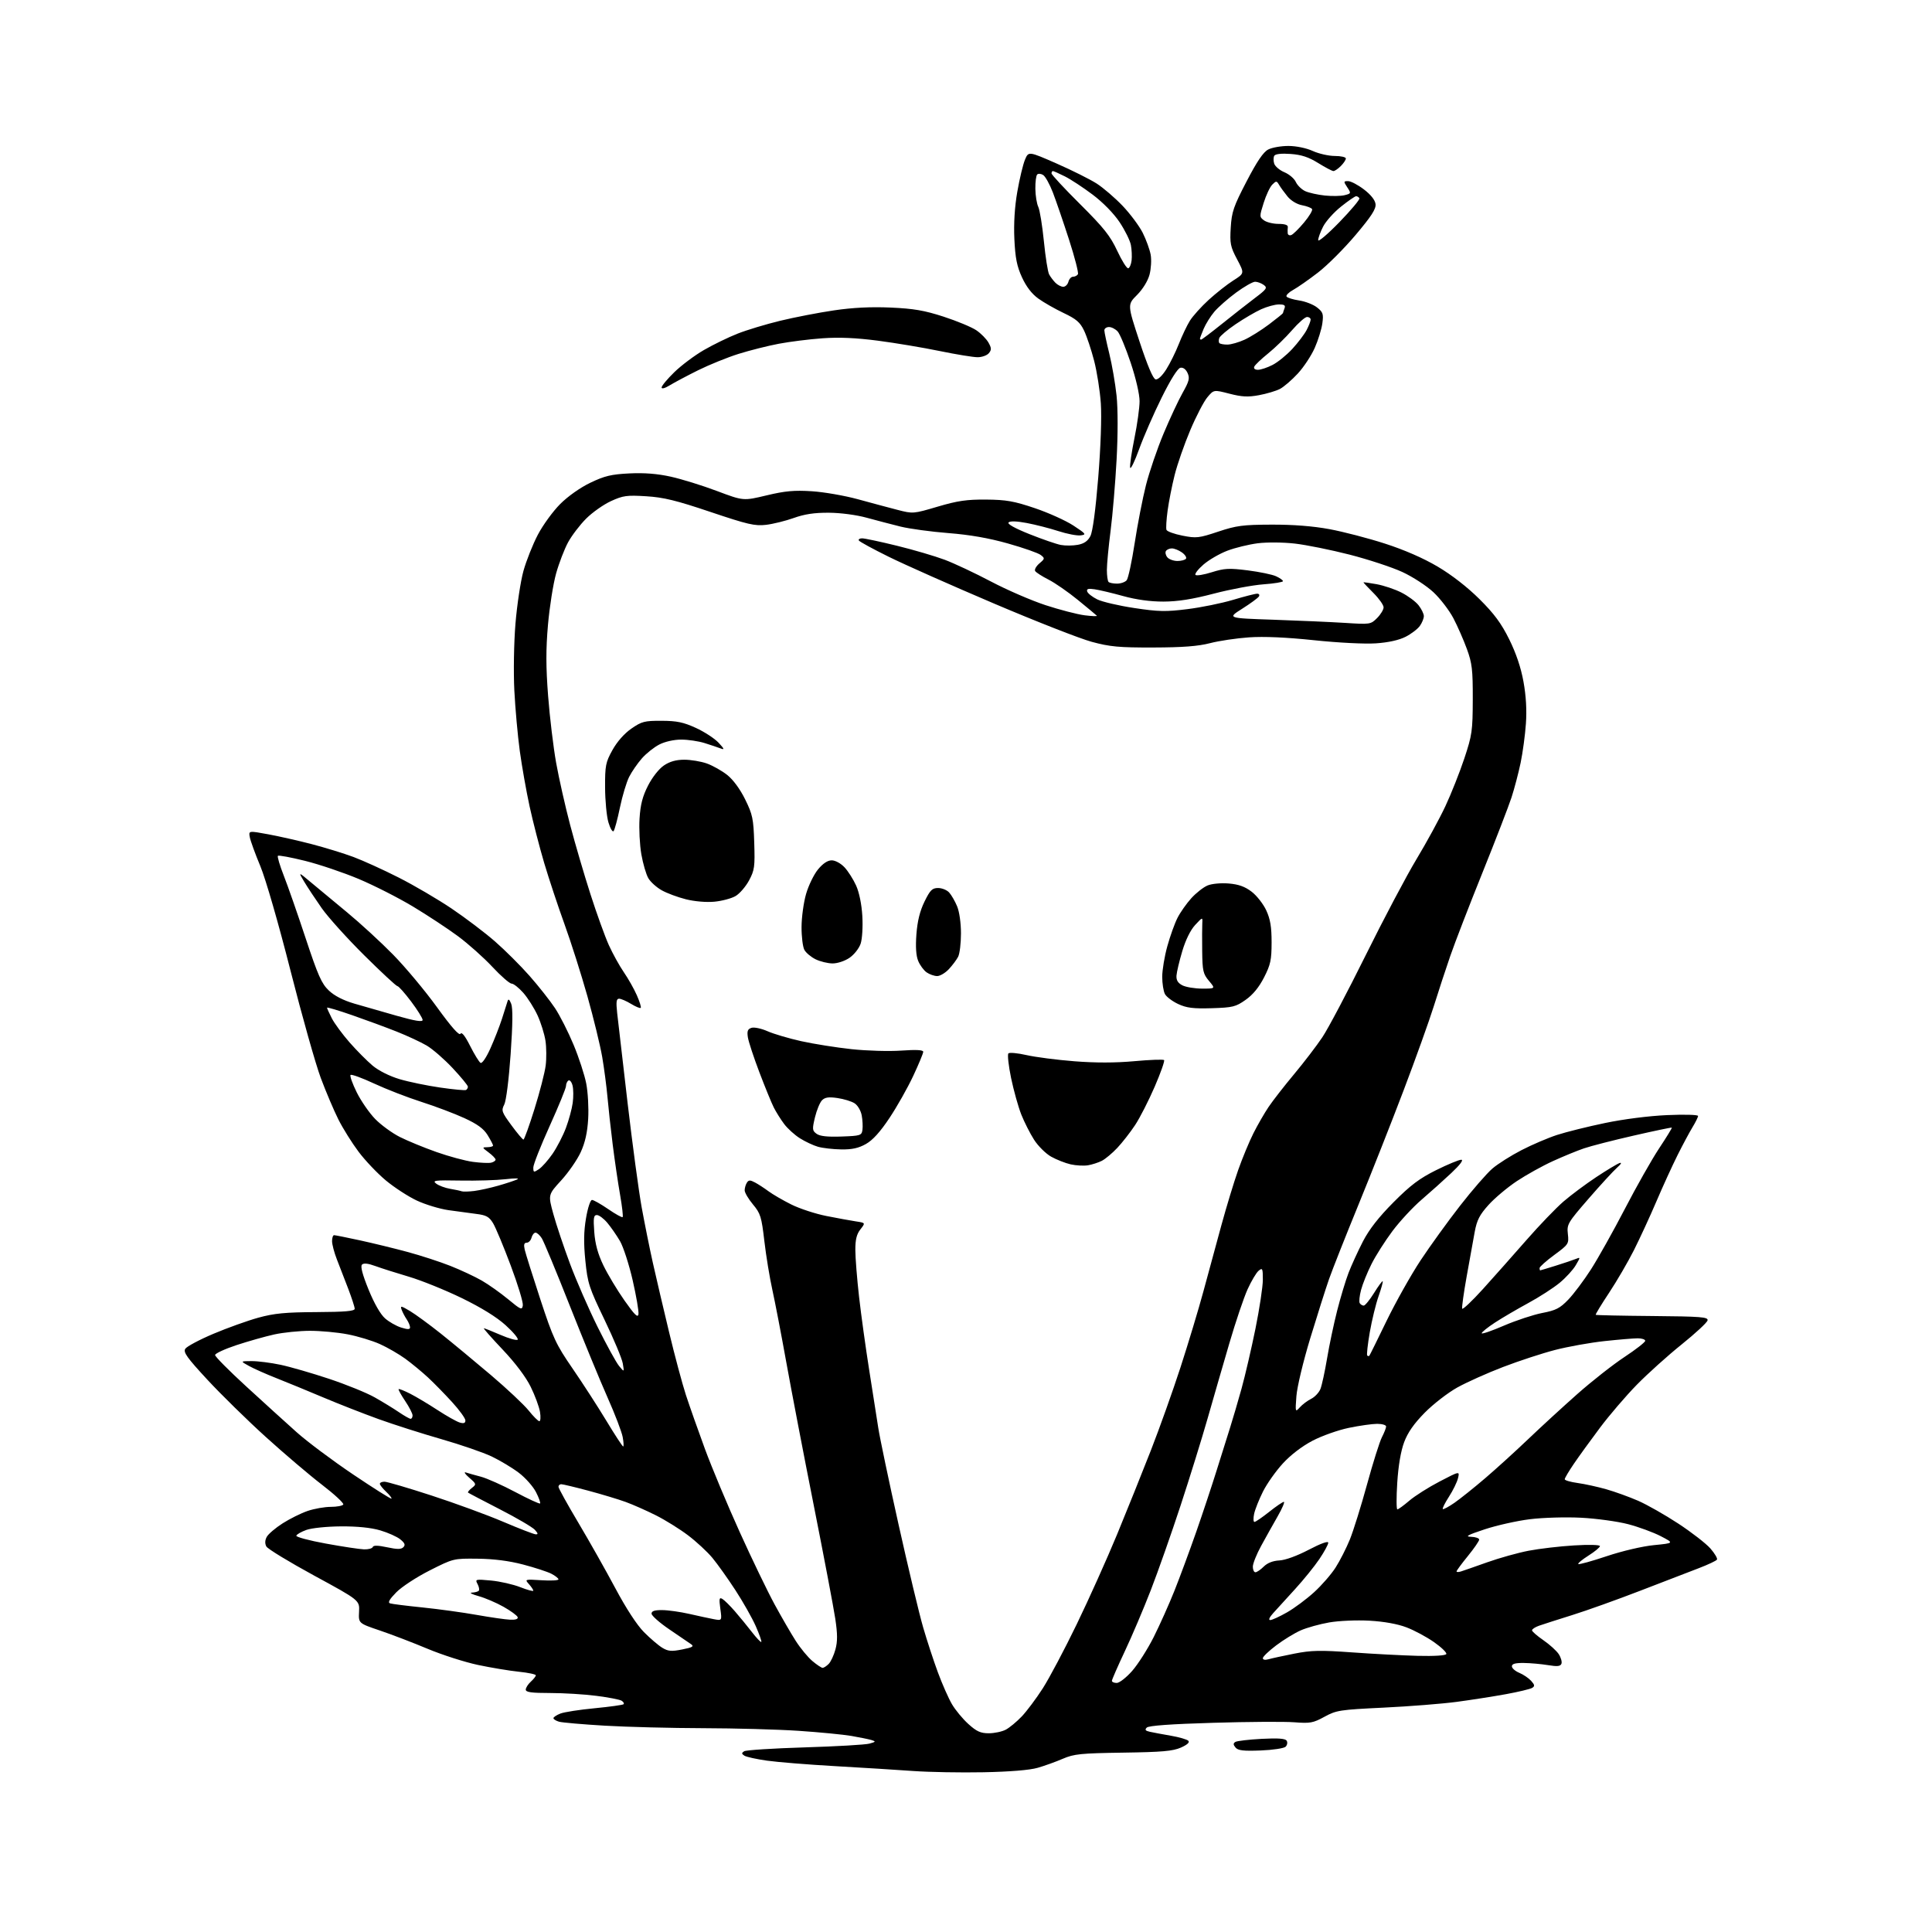 <?xml version="1.0" encoding="UTF-8" standalone="no"?>
<svg 
  version="1.1" 
  xmlns="http://www.w3.org/2000/svg" 
  xmlns:xlink="http://www.w3.org/1999/xlink" 
  xmlns:svg="http://www.w3.org/2000/svg"
  xmlns:rdf="http://www.w3.org/1999/02/22-rdf-syntax-ns#"
  xmlns:cc="http://creativecommons.org/ns#"
  xmlns:dc="http://purl.org/dc/elements/1.1/"
  viewBox="0 0 768 768"
  width="768"
  height="768"
>
<style>svg {background-color: white; }</style>"
<path stroke="none" fill="black" fill-rule="evenodd" d="M391.00,704.50C381.93,704.68 369.32,704.45 363.00,704.00C356.68,703.54 342.73,702.68 332.00,702.07C321.27,701.46 309.08,700.48 304.91,699.89C300.74,699.30 296.69,698.41 295.91,697.91C294.76,697.17 294.74,696.84 295.81,696.15C296.54,695.69 307.37,694.99 319.89,694.61C332.42,694.23 343.98,693.56 345.58,693.12C348.13,692.43 348.25,692.25 346.50,691.71C345.40,691.38 341.80,690.64 338.50,690.07C335.20,689.50 325.75,688.59 317.50,688.03C309.25,687.48 292.15,687.01 279.50,686.98C266.85,686.95 249.30,686.50 240.50,685.99C231.70,685.47 223.49,684.76 222.25,684.41C221.01,684.05 220.00,683.42 220.00,683.00C220.00,682.59 221.24,681.76 222.75,681.17C224.26,680.57 230.41,679.62 236.42,679.05C242.42,678.47 247.58,677.75 247.89,677.45C248.19,677.14 247.84,676.52 247.10,676.06C246.36,675.60 241.84,674.73 237.06,674.12C232.28,673.50 224.01,673.00 218.68,673.00C211.24,673.00 209.00,672.69 209.00,671.65C209.00,670.92 209.90,669.50 211.00,668.50C212.10,667.50 213.00,666.36 213.00,665.96C213.00,665.56 209.96,664.92 206.25,664.54C202.54,664.16 195.22,662.94 190.00,661.84C184.78,660.73 175.78,657.85 170.00,655.43C164.22,653.01 155.68,649.73 151.00,648.15C142.50,645.27 142.50,645.27 142.73,640.71C142.97,636.15 142.97,636.15 124.90,626.33C114.96,620.92 106.40,615.71 105.88,614.75C105.26,613.61 105.31,612.28 106.03,610.95C106.63,609.82 109.47,607.40 112.33,605.57C115.19,603.74 119.68,601.51 122.30,600.62C124.92,599.73 129.05,599.00 131.48,599.00C133.90,599.00 136.14,598.58 136.46,598.07C136.77,597.56 132.97,594.03 128.01,590.22C123.04,586.41 112.98,577.85 105.65,571.21C98.31,564.56 87.88,554.33 82.46,548.48C74.35,539.72 72.79,537.55 73.65,536.17C74.23,535.25 79.25,532.57 84.80,530.22C90.36,527.87 98.42,524.98 102.70,523.80C109.00,522.07 113.43,521.64 125.75,521.58C137.17,521.52 141.00,521.19 141.00,520.26C141.00,519.58 139.83,515.98 138.41,512.26C136.99,508.54 134.96,503.30 133.91,500.62C132.86,497.93 132.00,494.67 132.00,493.37C132.00,492.06 132.36,491.00 132.80,491.00C133.24,491.00 137.85,491.92 143.05,493.05C148.25,494.18 156.78,496.26 162.00,497.67C167.22,499.08 174.88,501.57 179.00,503.20C183.12,504.83 188.75,507.46 191.50,509.04C194.25,510.62 198.97,513.97 202.00,516.48C207.04,520.66 207.53,520.86 207.83,518.91C208.02,517.73 205.85,510.59 203.01,503.04C200.18,495.48 197.02,487.91 195.99,486.22C194.43,483.67 193.29,483.04 189.31,482.55C186.66,482.22 181.65,481.54 178.17,481.04C174.69,480.53 169.07,478.82 165.67,477.23C162.28,475.64 156.76,472.05 153.40,469.26C150.05,466.47 145.16,461.33 142.54,457.84C139.92,454.35 136.31,448.58 134.51,445.00C132.72,441.43 129.57,434.00 127.51,428.50C125.46,423.00 120.04,403.80 115.48,385.84C110.72,367.10 105.61,349.41 103.50,344.34C101.47,339.48 99.59,334.31 99.31,332.85C98.80,330.20 98.80,330.20 106.65,331.65C110.97,332.45 118.78,334.21 124.00,335.58C129.22,336.94 136.65,339.23 140.50,340.66C144.35,342.10 152.45,345.78 158.50,348.85C164.55,351.91 174.00,357.45 179.50,361.15C185.00,364.86 192.77,370.74 196.76,374.23C200.76,377.72 206.96,383.90 210.54,387.97C214.12,392.03 218.65,397.78 220.61,400.73C222.57,403.68 225.90,410.24 228.00,415.30C230.11,420.36 232.38,427.31 233.04,430.74C233.71,434.18 234.06,440.49 233.81,444.76C233.49,450.21 232.60,454.18 230.84,458.02C229.46,461.03 225.97,466.07 223.09,469.22C217.86,474.93 217.86,474.93 219.96,482.58C221.11,486.79 224.10,495.69 226.59,502.37C229.08,509.04 234.02,520.35 237.57,527.50C241.12,534.65 244.95,541.62 246.09,543.00C248.16,545.50 248.16,545.50 247.57,542.00C247.25,540.08 243.98,532.27 240.32,524.66C234.15,511.85 233.59,510.11 232.69,501.16C231.98,494.12 232.05,489.53 232.95,484.25C233.64,480.16 234.68,477.00 235.33,477.00C235.96,477.00 238.86,478.64 241.77,480.64C244.67,482.64 247.26,484.07 247.51,483.82C247.76,483.57 247.30,479.57 246.49,474.93C245.67,470.29 244.36,461.32 243.56,455.00C242.77,448.68 241.83,440.12 241.47,436.00C241.10,431.88 240.17,424.76 239.39,420.18C238.60,415.60 235.96,404.75 233.52,396.07C231.07,387.38 226.97,374.48 224.40,367.39C221.83,360.30 218.19,349.32 216.31,343.00C214.44,336.68 211.83,326.55 210.51,320.50C209.20,314.45 207.45,304.55 206.62,298.50C205.80,292.45 204.82,281.65 204.46,274.50C204.09,267.19 204.28,255.58 204.90,247.97C205.51,240.52 206.94,231.08 208.07,226.98C209.21,222.89 211.79,216.39 213.81,212.55C215.82,208.71 219.82,203.23 222.68,200.36C225.76,197.28 230.66,193.82 234.69,191.89C240.34,189.18 242.97,188.55 250.17,188.19C256.13,187.90 261.29,188.30 266.67,189.49C270.98,190.45 279.23,193.00 285.00,195.18C295.50,199.13 295.50,199.13 304.73,196.92C312.11,195.16 315.73,194.83 322.73,195.28C327.55,195.59 335.77,197.02 341.00,198.45C346.23,199.89 353.31,201.79 356.74,202.67C362.92,204.27 363.06,204.26 372.74,201.40C380.66,199.06 384.29,198.53 392.00,198.59C399.99,198.66 403.07,199.20 411.36,202.00C416.78,203.83 423.67,206.94 426.68,208.91C431.76,212.24 431.96,212.52 429.54,212.82C428.10,213.00 424.13,212.23 420.71,211.12C417.30,210.01 411.66,208.57 408.19,207.91C404.19,207.15 401.53,207.07 400.93,207.67C400.32,208.28 403.36,209.98 409.24,212.33C414.33,214.36 419.95,216.30 421.71,216.63C423.48,216.96 426.52,216.94 428.46,216.57C430.95,216.11 432.42,215.08 433.45,213.10C434.36,211.33 435.51,202.76 436.56,189.90C437.55,177.72 437.96,165.83 437.60,160.40C437.26,155.40 436.06,147.75 434.93,143.40C433.81,139.06 432.01,133.67 430.94,131.43C429.36,128.12 427.85,126.82 422.82,124.43C419.43,122.82 414.89,120.23 412.74,118.68C410.16,116.83 407.95,113.94 406.25,110.24C404.23,105.83 403.58,102.55 403.23,95.06C402.94,88.81 403.34,82.27 404.40,76.20C405.29,71.08 406.66,65.37 407.44,63.50C408.85,60.11 408.85,60.11 420.01,65.00C426.14,67.69 433.31,71.28 435.94,72.96C438.57,74.65 443.21,78.64 446.25,81.82C449.28,85.00 452.88,89.83 454.25,92.55C455.61,95.27 457.03,99.18 457.41,101.24C457.78,103.29 457.57,106.87 456.95,109.20C456.26,111.73 454.27,114.96 451.98,117.26C448.15,121.09 448.15,121.09 452.99,135.79C456.16,145.40 458.37,150.61 459.37,150.81C460.28,151.00 462.00,149.38 463.62,146.81C465.12,144.44 467.36,139.90 468.61,136.72C469.86,133.54 471.82,129.40 472.98,127.53C474.14,125.65 477.52,121.90 480.48,119.19C483.45,116.48 487.86,113.01 490.29,111.47C494.72,108.67 494.72,108.67 491.76,103.08C489.10,98.06 488.85,96.79 489.24,90.44C489.62,84.21 490.36,82.06 495.53,72.12C499.68,64.14 502.18,60.44 504.14,59.43C505.66,58.64 509.29,58.01 512.20,58.02C515.30,58.03 519.31,58.86 521.86,60.02C524.26,61.11 528.19,62.00 530.61,62.00C533.02,62.00 535.00,62.45 535.00,63.00C535.00,63.55 534.10,64.90 533.00,66.00C531.90,67.10 530.58,68.00 530.07,68.00C529.55,68.00 526.82,66.56 524.00,64.81C520.20,62.45 517.36,61.51 513.06,61.20C509.42,60.93 507.00,61.20 506.56,61.90C506.18,62.51 506.16,63.92 506.51,65.03C506.86,66.13 508.69,67.68 510.57,68.47C512.45,69.25 514.50,70.99 515.11,72.34C515.72,73.68 517.41,75.32 518.86,75.99C520.31,76.65 523.82,77.43 526.66,77.73C529.50,78.02 533.03,77.96 534.50,77.59C537.09,76.94 537.13,76.84 535.56,74.46C534.04,72.14 534.06,72.00 535.90,72.00C536.97,72.00 539.79,73.48 542.17,75.29C544.92,77.39 546.61,79.51 546.80,81.12C547.03,83.07 545.19,85.93 538.86,93.42C534.33,98.79 527.61,105.51 523.93,108.34C520.25,111.18 515.81,114.28 514.05,115.24C512.30,116.20 511.12,117.38 511.42,117.88C511.73,118.37 513.97,119.07 516.42,119.44C518.86,119.80 522.07,121.05 523.54,122.21C525.92,124.08 526.16,124.81 525.65,128.56C525.33,130.89 523.97,135.28 522.62,138.32C521.27,141.37 518.25,145.95 515.89,148.50C513.53,151.06 510.33,153.81 508.78,154.62C507.22,155.42 503.48,156.53 500.46,157.09C496.11,157.90 493.67,157.77 488.73,156.50C482.50,154.89 482.50,154.89 479.95,157.92C478.55,159.58 475.48,165.48 473.14,171.02C470.80,176.55 468.01,184.55 466.95,188.79C465.88,193.03 464.62,199.43 464.14,203.00C463.65,206.57 463.45,210.01 463.69,210.63C463.93,211.25 466.79,212.29 470.05,212.93C475.55,214.01 476.57,213.90 484.24,211.34C491.51,208.92 494.06,208.59 505.50,208.55C514.07,208.52 521.91,209.13 528.50,210.35C534.00,211.37 543.92,213.95 550.54,216.09C558.21,218.56 565.83,221.88 571.50,225.24C577.05,228.51 583.32,233.39 588.11,238.15C593.99,244.00 596.78,247.78 599.94,254.15C602.67,259.67 604.60,265.38 605.61,271.00C606.63,276.62 606.96,282.28 606.57,287.69C606.26,292.20 605.31,299.17 604.48,303.19C603.64,307.21 602.01,313.43 600.85,317.00C599.68,320.57 594.47,334.07 589.26,347.00C584.05,359.93 578.31,374.77 576.51,380.00C574.70,385.23 571.75,394.23 569.95,400.00C568.14,405.77 562.74,420.85 557.93,433.50C553.13,446.15 545.04,466.62 539.97,479.00C534.90,491.38 529.65,504.65 528.30,508.50C526.96,512.35 523.60,522.92 520.84,532.00C518.03,541.26 515.61,551.35 515.34,555.00C514.86,561.35 514.89,561.45 516.68,559.46C517.68,558.34 519.71,556.81 521.18,556.07C522.66,555.34 524.33,553.56 524.90,552.12C525.47,550.68 526.65,545.23 527.53,540.00C528.40,534.77 530.21,526.23 531.54,521.00C532.87,515.77 534.90,509.02 536.06,506.00C537.22,502.98 539.80,497.35 541.78,493.50C544.28,488.67 548.05,483.84 553.95,477.91C560.69,471.13 564.27,468.44 570.87,465.16C575.47,462.87 579.97,461.01 580.87,461.02C581.89,461.03 580.43,462.99 576.95,466.27C573.89,469.15 568.58,473.91 565.14,476.86C561.69,479.81 556.47,485.44 553.53,489.36C550.59,493.29 546.83,499.20 545.18,502.50C543.52,505.80 541.66,510.42 541.04,512.77C540.42,515.12 540.18,517.49 540.51,518.02C540.85,518.56 541.56,519.00 542.10,519.00C542.64,519.00 544.48,516.75 546.20,513.99C547.91,511.23 549.46,509.13 549.64,509.31C549.83,509.49 549.09,512.16 548.01,515.24C546.92,518.32 545.35,524.78 544.51,529.58C543.68,534.39 543.22,538.55 543.49,538.83C543.77,539.11 544.15,539.15 544.34,538.92C544.53,538.69 547.62,532.42 551.22,525.00C554.83,517.58 560.90,506.77 564.71,501.00C568.53,495.23 575.61,485.43 580.45,479.23C585.28,473.03 591.04,466.41 593.25,464.52C595.45,462.63 600.68,459.33 604.88,457.17C609.07,455.01 615.42,452.30 619.00,451.14C622.58,449.98 631.12,447.85 638.00,446.42C645.43,444.87 655.47,443.59 662.75,443.27C669.60,442.97 675.00,443.12 675.00,443.61C674.99,444.10 674.03,446.07 672.85,448.00C671.67,449.93 668.98,454.94 666.87,459.15C664.77,463.36 660.97,471.66 658.44,477.59C655.91,483.52 651.89,492.23 649.52,496.94C647.15,501.65 642.69,509.29 639.62,513.93C636.54,518.57 634.16,522.49 634.32,522.66C634.49,522.82 644.62,523.04 656.85,523.14C676.20,523.31 679.04,523.53 678.79,524.86C678.63,525.71 673.99,530.00 668.50,534.42C663.00,538.83 654.97,546.06 650.65,550.47C646.33,554.89 639.76,562.55 636.05,567.50C632.33,572.45 627.66,578.91 625.65,581.86C623.64,584.81 622.00,587.58 622.00,588.02C622.00,588.46 624.32,589.13 627.16,589.52C629.99,589.91 635.13,591.04 638.57,592.02C642.01,593.00 647.67,595.05 651.16,596.57C654.65,598.09 661.83,602.16 667.12,605.63C672.40,609.09 678.15,613.55 679.89,615.52C681.62,617.50 682.81,619.50 682.52,619.97C682.23,620.44 678.95,621.98 675.24,623.40C671.53,624.81 661.08,628.84 652.00,632.35C642.92,635.86 630.77,640.21 625.00,642.01C619.23,643.81 613.26,645.73 611.75,646.26C610.24,646.80 609.00,647.62 609.00,648.07C609.00,648.53 611.03,650.30 613.52,652.01C616.00,653.72 618.75,656.21 619.63,657.55C620.50,658.89 620.98,660.60 620.70,661.35C620.29,662.40 619.06,662.53 615.34,661.91C612.68,661.48 608.36,661.09 605.75,661.06C602.35,661.02 601.00,661.39 601.00,662.38C601.00,663.14 602.32,664.30 603.93,664.97C605.54,665.64 607.66,667.07 608.64,668.15C610.09,669.76 610.17,670.28 609.06,670.96C608.32,671.42 603.62,672.55 598.63,673.46C593.64,674.37 584.82,675.75 579.03,676.52C573.24,677.29 560.17,678.32 550.00,678.81C532.57,679.65 531.21,679.86 526.50,682.44C521.99,684.91 520.81,685.12 514.50,684.63C510.65,684.33 496.14,684.42 482.26,684.84C465.48,685.33 456.63,685.97 455.86,686.74C454.99,687.61 455.30,688.02 457.11,688.42C458.42,688.71 462.18,689.41 465.45,689.98C468.73,690.54 471.85,691.45 472.38,691.98C473.01,692.61 471.97,693.56 469.43,694.69C466.24,696.10 461.94,696.48 446.50,696.70C429.61,696.95 426.94,697.22 422.50,699.13C419.75,700.32 415.25,701.94 412.50,702.73C409.33,703.65 401.45,704.29 391.00,704.50zM501.15,695.84C494.28,696.11 492.13,695.86 491.15,694.68C490.19,693.53 490.18,693.01 491.09,692.44C491.75,692.04 496.43,691.49 501.50,691.22C508.11,690.88 510.94,691.09 511.47,691.96C511.89,692.63 511.70,693.70 511.06,694.34C510.42,694.98 506.01,695.65 501.15,695.84zM393.05,689.00C395.28,689.00 398.31,688.36 399.80,687.58C401.28,686.80 404.14,684.44 406.15,682.33C408.16,680.22 411.93,675.18 414.53,671.13C417.13,667.07 423.21,655.60 428.03,645.63C432.86,635.66 440.06,619.62 444.04,610.00C448.01,600.38 454.07,585.30 457.51,576.50C460.95,567.70 466.24,552.85 469.28,543.50C472.31,534.15 476.39,520.65 478.33,513.50C480.27,506.35 483.50,494.48 485.50,487.12C487.51,479.77 490.51,469.87 492.19,465.12C493.86,460.38 496.59,453.80 498.25,450.50C499.91,447.20 502.63,442.48 504.30,440.00C505.97,437.52 510.51,431.69 514.41,427.02C518.30,422.36 523.36,415.75 525.65,412.33C527.94,408.92 535.67,394.28 542.84,379.81C550.00,365.34 559.12,348.10 563.10,341.50C567.08,334.90 572.23,325.45 574.55,320.50C576.87,315.55 580.26,307.00 582.09,301.50C585.18,292.19 585.41,290.57 585.45,278.00C585.48,266.24 585.18,263.66 583.12,258.00C581.82,254.43 579.40,248.92 577.75,245.76C576.09,242.61 572.52,237.95 569.81,235.42C567.11,232.89 561.55,229.27 557.45,227.38C553.36,225.49 543.93,222.39 536.50,220.48C529.07,218.58 519.27,216.60 514.72,216.08C510.03,215.55 503.63,215.50 499.97,215.96C496.41,216.42 490.98,217.74 487.90,218.91C484.82,220.08 480.54,222.56 478.40,224.42C476.25,226.28 474.83,228.13 475.23,228.54C475.63,228.95 478.55,228.47 481.72,227.47C486.75,225.89 488.59,225.80 496.00,226.73C500.67,227.33 505.74,228.37 507.25,229.07C508.76,229.76 510.00,230.63 510.00,231.02C510.00,231.40 506.51,231.97 502.25,232.28C497.99,232.59 489.10,234.25 482.50,235.98C473.94,238.22 468.20,239.12 462.50,239.14C457.28,239.15 451.72,238.39 446.50,236.95C442.10,235.73 436.98,234.52 435.13,234.25C432.57,233.87 431.85,234.09 432.18,235.13C432.42,235.88 434.21,237.29 436.16,238.26C438.11,239.23 444.74,240.78 450.89,241.70C460.55,243.16 463.43,243.22 472.03,242.14C477.50,241.46 485.66,239.80 490.16,238.45C494.67,237.10 498.97,236.00 499.74,236.00C500.50,236.00 500.81,236.50 500.44,237.10C500.06,237.71 497.08,239.90 493.80,241.97C487.85,245.73 487.85,245.73 506.18,246.35C516.25,246.69 529.07,247.26 534.67,247.61C544.66,248.25 544.88,248.22 547.42,245.68C548.84,244.25 550.00,242.34 550.00,241.43C550.00,240.51 548.20,237.96 546.00,235.76C543.80,233.56 542.00,231.65 542.00,231.52C542.00,231.38 544.34,231.70 547.19,232.22C550.05,232.74 554.50,234.23 557.09,235.55C559.68,236.86 562.75,239.13 563.90,240.60C565.06,242.07 566.00,244.01 566.00,244.91C566.00,245.82 565.30,247.56 564.43,248.79C563.57,250.02 561.02,251.97 558.77,253.12C556.12,254.47 551.92,255.40 546.95,255.74C542.55,256.04 531.99,255.51 522.37,254.50C511.34,253.34 502.38,252.95 496.50,253.36C491.55,253.70 484.57,254.74 481.00,255.67C476.28,256.89 470.12,257.36 458.50,257.39C444.86,257.43 441.25,257.10 434.00,255.14C429.32,253.88 411.77,247.00 395.00,239.86C378.23,232.72 359.43,224.37 353.23,221.30C347.03,218.24 341.71,215.34 341.42,214.87C341.12,214.39 341.71,214.00 342.72,214.00C343.72,214.00 349.94,215.32 356.53,216.94C363.11,218.55 371.65,221.06 375.50,222.50C379.35,223.95 387.65,227.85 393.94,231.17C400.23,234.49 409.98,238.71 415.61,240.56C421.24,242.40 428.24,244.22 431.17,244.59C434.10,244.96 436.27,245.04 436.00,244.75C435.73,244.46 432.35,241.65 428.50,238.51C424.65,235.36 419.39,231.72 416.82,230.41C414.25,229.11 411.85,227.57 411.49,226.99C411.14,226.42 411.89,225.06 413.17,223.97C415.38,222.10 415.41,221.93 413.70,220.61C412.72,219.84 406.87,217.79 400.70,216.05C393.05,213.89 385.54,212.58 377.00,211.91C370.12,211.37 361.57,210.21 358.00,209.33C354.43,208.44 348.35,206.86 344.50,205.80C340.44,204.68 334.14,203.85 329.50,203.82C323.75,203.78 319.82,204.37 315.55,205.90C312.28,207.07 307.31,208.30 304.51,208.63C300.08,209.15 297.24,208.49 282.46,203.52C268.80,198.92 263.82,197.70 256.88,197.27C249.18,196.79 247.68,197.00 242.87,199.20C239.92,200.55 235.47,203.69 233.00,206.16C230.52,208.64 227.29,212.88 225.82,215.58C224.35,218.29 222.20,223.88 221.05,228.00C219.90,232.13 218.45,241.29 217.83,248.38C216.98,258.09 216.99,265.04 217.88,276.63C218.53,285.09 219.97,297.07 221.08,303.26C222.19,309.44 224.70,320.57 226.66,328.00C228.62,335.43 232.25,347.80 234.73,355.50C237.20,363.20 240.48,372.28 242.02,375.69C243.56,379.09 246.24,383.94 247.98,386.47C249.72,389.00 252.05,393.11 253.15,395.62C254.26,398.12 254.96,400.38 254.70,400.64C254.44,400.90 252.71,400.19 250.86,399.06C249.01,397.93 246.87,397.01 246.11,397.00C245.01,397.00 244.85,398.20 245.34,402.75C245.69,405.91 247.55,421.99 249.48,438.47C251.41,454.96 253.93,473.63 255.08,479.97C256.24,486.31 258.23,496.23 259.52,502.00C260.81,507.77 263.71,520.15 265.96,529.50C268.20,538.85 271.22,550.10 272.65,554.50C274.09,558.90 277.50,568.58 280.23,576.00C282.97,583.42 289.18,598.27 294.04,609.00C298.89,619.73 305.14,632.67 307.92,637.78C310.70,642.88 314.48,649.42 316.34,652.31C318.19,655.20 321.15,658.79 322.93,660.28C324.70,661.78 326.54,663.00 327.01,663.00C327.47,663.00 328.55,662.30 329.40,661.45C330.25,660.61 331.46,658.02 332.09,655.70C332.96,652.51 332.95,649.57 332.04,643.50C331.38,639.10 327.54,618.85 323.50,598.50C319.46,578.15 314.54,552.50 312.56,541.50C310.58,530.50 308.09,517.55 307.02,512.72C305.95,507.89 304.52,499.17 303.84,493.33C302.72,483.66 302.31,482.37 299.30,478.76C297.49,476.59 296.01,474.07 296.02,473.16C296.02,472.24 296.42,470.89 296.89,470.15C297.59,469.04 298.18,469.02 300.12,470.05C301.43,470.75 303.85,472.32 305.50,473.55C307.15,474.77 311.21,477.14 314.53,478.79C317.85,480.45 324.15,482.52 328.53,483.38C332.91,484.25 338.20,485.21 340.28,485.53C344.06,486.10 344.06,486.10 342.03,488.69C340.53,490.59 340.00,492.74 340.01,496.88C340.01,499.97 340.68,508.35 341.49,515.50C342.30,522.65 344.11,535.70 345.50,544.50C346.90,553.30 348.52,563.65 349.11,567.50C349.69,571.35 353.32,588.64 357.17,605.92C361.02,623.21 365.43,641.66 366.97,646.92C368.50,652.19 371.15,660.26 372.85,664.86C374.55,669.46 377.06,675.13 378.42,677.45C379.78,679.77 382.72,683.32 384.95,685.33C388.21,688.28 389.80,689.00 393.05,689.00zM443.92,669.00C444.97,669.00 447.72,666.86 450.02,664.25C452.33,661.64 456.19,655.57 458.61,650.77C461.02,645.97 464.75,637.64 466.89,632.27C469.03,626.90 472.90,616.42 475.50,609.00C478.09,601.58 481.75,590.55 483.64,584.50C485.52,578.45 487.93,570.80 488.98,567.50C490.03,564.20 492.07,557.24 493.52,552.04C494.96,546.84 497.46,536.08 499.07,528.14C500.68,520.19 502.00,511.45 502.00,508.72C502.00,504.20 501.85,503.88 500.33,505.13C499.41,505.88 497.44,509.20 495.94,512.50C494.44,515.80 491.17,525.48 488.68,534.00C486.18,542.52 482.28,556.02 480.00,564.00C477.72,571.98 472.90,587.50 469.29,598.50C465.68,609.50 460.37,624.60 457.48,632.06C454.59,639.51 449.93,650.49 447.11,656.45C444.30,662.42 442.00,667.68 442.00,668.15C442.00,668.62 442.86,669.00 443.92,669.00zM504.25,659.58C505.49,659.22 510.10,658.22 514.50,657.35C521.29,656.01 524.78,655.94 537.50,656.85C545.75,657.45 557.45,658.06 563.50,658.22C570.16,658.39 574.67,658.11 574.93,657.50C575.17,656.95 572.97,654.82 570.04,652.77C567.11,650.71 562.19,648.07 559.10,646.90C555.54,645.54 550.18,644.58 544.40,644.25C539.29,643.97 532.27,644.27 528.40,644.94C524.60,645.60 519.50,647.02 517.05,648.10C514.60,649.18 510.21,651.87 507.30,654.07C504.38,656.27 502.00,658.55 502.00,659.15C502.00,659.80 502.90,659.97 504.25,659.58zM271.16,655.69C275.30,654.87 275.98,654.47 274.71,653.59C273.84,652.99 269.96,650.34 266.07,647.70C262.18,645.06 259.00,642.24 259.00,641.45C259.00,640.41 260.19,640.01 263.25,640.04C265.59,640.05 270.43,640.74 274.00,641.55C277.57,642.37 281.96,643.31 283.75,643.65C287.00,644.26 287.00,644.26 286.34,639.49C285.79,635.45 285.92,634.86 287.17,635.61C287.98,636.10 290.21,638.30 292.12,640.50C294.03,642.70 297.09,646.43 298.92,648.80C300.75,651.16 302.42,652.92 302.63,652.70C302.85,652.48 301.85,649.66 300.42,646.41C298.99,643.17 295.35,636.74 292.33,632.11C289.32,627.49 285.20,621.71 283.18,619.27C281.15,616.83 276.80,612.80 273.50,610.31C270.20,607.81 264.46,604.24 260.74,602.37C257.02,600.50 251.62,598.11 248.74,597.06C245.86,596.01 239.16,593.99 233.86,592.57C228.57,591.16 223.73,590.00 223.11,590.00C222.50,590.00 222.00,590.46 222.00,591.02C222.00,591.58 225.55,598.00 229.88,605.27C234.21,612.55 240.85,624.30 244.63,631.39C248.88,639.36 253.21,646.01 255.99,648.80C258.46,651.29 261.73,654.08 263.26,655.01C265.58,656.42 266.89,656.54 271.16,655.69zM202.83,643.86C204.97,643.95 206.03,643.58 205.78,642.84C205.57,642.20 203.04,640.35 200.17,638.73C197.30,637.11 192.83,635.20 190.23,634.48C187.63,633.76 186.44,633.14 187.58,633.09C188.73,633.04 189.95,632.72 190.30,632.37C190.65,632.02 190.44,630.83 189.85,629.71C188.80,627.75 188.97,627.71 195.21,628.29C198.75,628.62 203.98,629.81 206.83,630.93C209.67,632.05 212.00,632.68 212.00,632.31C212.00,631.95 211.21,630.78 210.25,629.70C208.53,627.78 208.61,627.76 215.25,628.17C218.96,628.41 222.00,628.25 222.00,627.82C222.00,627.40 220.73,626.39 219.18,625.59C217.63,624.79 212.57,623.14 207.93,621.92C202.31,620.45 196.29,619.68 189.88,619.61C180.29,619.50 180.22,619.52 170.80,624.28C165.56,626.93 159.64,630.81 157.51,632.99C154.77,635.79 154.07,637.06 155.08,637.37C155.86,637.62 161.68,638.35 168.00,638.99C174.32,639.64 184.00,640.97 189.50,641.95C195.00,642.93 201.00,643.79 202.83,643.86zM504.94,644.00C505.66,644.00 508.67,642.62 511.63,640.93C514.58,639.24 519.43,635.63 522.40,632.91C525.38,630.20 529.21,625.80 530.91,623.13C532.62,620.47 535.17,615.46 536.58,612.00C537.98,608.55 541.06,598.69 543.41,590.11C545.76,581.52 548.43,573.06 549.34,571.30C550.25,569.54 551.00,567.63 551.00,567.05C551.00,566.47 549.41,566.00 547.46,566.00C545.51,566.00 540.45,566.71 536.21,567.59C531.97,568.46 525.45,570.77 521.73,572.72C517.54,574.92 513.03,578.38 509.92,581.78C507.15,584.81 503.61,589.81 502.07,592.89C500.52,595.98 498.93,599.96 498.54,601.75C498.16,603.54 498.21,605.00 498.67,604.99C499.13,604.98 501.75,603.19 504.50,601.00C507.25,598.81 509.88,597.02 510.35,597.01C510.81,597.00 509.71,599.59 507.90,602.75C506.09,605.91 503.13,611.20 501.33,614.50C499.52,617.80 498.04,621.51 498.02,622.75C498.01,623.99 498.47,625.00 499.05,625.00C499.62,625.00 501.11,623.99 502.35,622.75C503.82,621.29 506.00,620.43 508.56,620.30C510.92,620.19 515.61,618.48 520.25,616.05C525.03,613.55 528.00,612.48 528.00,613.26C528.00,613.96 526.42,616.87 524.49,619.73C522.56,622.60 518.20,627.99 514.79,631.72C511.38,635.45 507.48,639.74 506.11,641.25C504.59,642.93 504.14,644.00 504.94,644.00zM580.75,624.68C581.71,624.38 586.44,622.73 591.24,621.02C596.05,619.31 603.46,617.24 607.70,616.43C611.94,615.62 620.04,614.67 625.70,614.33C631.62,613.96 636.00,614.08 636.00,614.60C636.00,615.09 633.95,616.79 631.45,618.37C628.95,619.95 627.13,621.46 627.40,621.73C627.67,622.00 632.75,620.60 638.69,618.61C644.91,616.53 652.90,614.66 657.50,614.21C665.50,613.42 665.50,613.42 660.15,610.64C657.21,609.12 651.36,606.97 647.15,605.87C642.94,604.78 634.55,603.63 628.50,603.32C622.42,603.01 613.34,603.27 608.19,603.91C603.07,604.54 594.97,606.35 590.19,607.93C583.39,610.18 582.21,610.83 584.75,610.90C586.54,610.96 588.00,611.46 588.00,612.01C588.00,612.57 585.98,615.51 583.50,618.55C581.02,621.59 579.00,624.34 579.00,624.66C579.00,624.97 579.79,624.99 580.75,624.68zM144.67,615.89C146.41,615.95 147.99,615.53 148.18,614.96C148.42,614.25 150.21,614.28 153.86,615.06C157.91,615.93 159.47,615.93 160.35,615.03C161.22,614.14 160.93,613.39 159.13,611.92C157.83,610.86 154.23,609.25 151.13,608.34C147.45,607.26 142.03,606.72 135.50,606.76C129.87,606.80 123.88,607.42 121.79,608.17C119.75,608.90 117.95,609.93 117.79,610.46C117.63,610.98 122.90,612.39 129.50,613.59C136.10,614.80 142.93,615.83 144.67,615.89zM212.90,609.91C213.99,609.98 213.92,609.57 212.61,608.12C211.67,607.08 205.41,603.41 198.70,599.97C191.99,596.52 186.31,593.54 186.07,593.34C185.84,593.14 186.51,592.31 187.57,591.49C189.44,590.04 189.41,589.91 186.50,587.38C184.85,585.95 184.26,585.02 185.19,585.33C186.12,585.64 188.82,586.40 191.19,587.02C193.56,587.65 199.72,590.39 204.87,593.13C210.02,595.86 214.44,597.90 214.69,597.65C214.94,597.40 214.21,595.37 213.07,593.15C211.94,590.92 208.89,587.48 206.30,585.50C203.71,583.52 198.84,580.60 195.49,578.99C192.13,577.39 183.11,574.28 175.44,572.08C167.77,569.88 156.55,566.30 150.50,564.12C144.45,561.93 134.55,558.06 128.50,555.50C122.45,552.94 114.12,549.52 110.00,547.89C105.88,546.27 100.92,544.07 99.00,543.01C95.50,541.08 95.50,541.08 100.00,541.06C102.47,541.05 107.65,541.70 111.50,542.52C115.34,543.33 124.06,545.85 130.87,548.12C137.68,550.39 145.82,553.70 148.96,555.48C152.11,557.26 156.43,559.90 158.57,561.36C160.71,562.81 162.81,564.00 163.23,564.00C163.65,564.00 164.00,563.39 164.00,562.65C164.00,561.91 162.68,559.33 161.06,556.92C159.44,554.52 158.27,552.39 158.46,552.20C158.65,552.01 160.73,552.84 163.09,554.04C165.44,555.24 170.32,558.16 173.93,560.52C177.54,562.88 181.51,565.11 182.75,565.48C184.37,565.95 185.00,565.72 185.00,564.65C185.00,563.83 182.64,560.56 179.75,557.39C176.86,554.22 172.53,549.79 170.13,547.56C167.72,545.33 163.67,541.99 161.13,540.13C158.58,538.28 154.03,535.65 151.01,534.29C147.99,532.93 142.21,531.18 138.17,530.41C134.13,529.63 127.38,529.01 123.16,529.02C118.95,529.03 112.58,529.68 109.00,530.47C105.42,531.26 98.67,533.17 94.00,534.71C89.33,536.26 85.50,538.03 85.50,538.65C85.50,539.28 91.08,544.90 97.89,551.14C104.70,557.39 113.70,565.56 117.89,569.30C122.08,573.05 132.19,580.61 140.36,586.11C148.53,591.61 155.39,595.94 155.61,595.73C155.82,595.51 154.87,594.29 153.50,593.00C152.12,591.71 151.00,590.28 151.00,589.83C151.00,589.37 151.83,589.00 152.84,589.00C153.85,589.00 162.29,591.48 171.59,594.51C180.89,597.54 193.68,602.22 200.00,604.92C206.32,607.61 212.13,609.86 212.90,609.91zM555.47,600.00C555.86,600.00 558.00,598.45 560.22,596.55C562.44,594.65 567.86,591.21 572.27,588.92C580.28,584.75 580.28,584.75 579.57,587.63C579.19,589.21 577.57,592.51 575.98,594.97C574.40,597.42 573.29,599.63 573.53,599.87C573.77,600.10 575.85,598.99 578.15,597.40C580.45,595.80 585.97,591.39 590.42,587.58C594.86,583.78 602.55,576.79 607.50,572.06C612.45,567.33 621.23,559.27 627.00,554.16C632.77,549.05 641.21,542.42 645.75,539.43C650.29,536.43 654.00,533.54 654.00,532.99C654.00,532.45 652.67,532.00 651.04,532.00C649.41,532.00 643.45,532.50 637.79,533.11C632.13,533.72 623.31,535.30 618.20,536.62C613.08,537.94 603.77,540.99 597.50,543.40C591.23,545.80 583.04,549.47 579.30,551.55C575.56,553.63 569.74,558.14 566.36,561.56C562.07,565.92 559.60,569.45 558.17,573.29C556.85,576.80 555.86,582.62 555.43,589.39C555.06,595.23 555.07,600.00 555.47,600.00zM247.72,575.00C248.00,575.00 247.91,573.31 247.53,571.25C247.15,569.19 244.44,562.10 241.50,555.50C238.56,548.90 231.81,532.48 226.48,519.00C221.16,505.52 216.17,493.49 215.38,492.25C214.60,491.01 213.47,490.00 212.88,490.00C212.29,490.00 211.58,490.90 211.29,492.00C211.00,493.10 210.14,494.00 209.36,494.00C208.35,494.00 208.13,494.76 208.58,496.75C208.93,498.26 211.72,507.15 214.79,516.50C219.90,532.04 221.00,534.40 227.60,544.00C231.57,549.77 237.61,559.11 241.02,564.75C244.43,570.39 247.44,575.00 247.72,575.00zM214.38,564.95C214.87,564.98 214.99,563.32 214.66,561.27C214.32,559.23 212.66,554.73 210.96,551.28C209.05,547.38 204.82,541.77 199.83,536.50C195.40,531.83 192.03,528.00 192.33,528.00C192.62,528.00 195.61,529.19 198.96,530.64C202.31,532.09 205.38,532.95 205.78,532.54C206.17,532.12 204.03,529.54 201.00,526.80C197.40,523.54 191.35,519.80 183.50,515.98C176.90,512.78 167.45,508.96 162.50,507.50C157.55,506.04 151.57,504.14 149.20,503.27C146.31,502.21 144.58,502.02 143.90,502.70C143.22,503.38 144.07,506.62 146.50,512.61C148.76,518.15 151.23,522.47 153.08,524.09C154.70,525.51 157.60,527.16 159.52,527.74C162.14,528.55 163.00,528.52 163.00,527.63C163.00,526.98 162.40,525.56 161.67,524.47C160.93,523.39 160.03,521.66 159.66,520.64C159.05,518.98 159.39,519.03 162.95,521.14C165.13,522.44 170.64,526.48 175.21,530.11C179.77,533.75 188.74,541.18 195.14,546.61C201.54,552.05 208.29,558.39 210.14,560.70C211.99,563.01 213.90,564.92 214.38,564.95zM597.81,526.97C602.66,524.88 609.53,522.62 613.06,521.93C618.49,520.89 620.11,520.06 623.40,516.64C625.55,514.41 629.63,508.97 632.47,504.55C635.30,500.12 641.36,489.30 645.93,480.50C650.49,471.70 656.61,460.90 659.52,456.50C662.44,452.10 664.71,448.39 664.58,448.25C664.45,448.12 657.63,449.54 649.42,451.42C641.21,453.29 632.31,455.58 629.63,456.50C626.95,457.41 621.39,459.70 617.28,461.57C613.17,463.44 606.73,467.02 602.96,469.52C599.20,472.03 594.13,476.28 591.71,478.98C588.16,482.92 587.08,485.03 586.22,489.69C585.64,492.89 584.20,500.84 583.03,507.36C581.86,513.89 581.06,519.67 581.23,520.20C581.41,520.74 585.16,517.20 589.56,512.34C593.95,507.48 601.72,498.73 606.81,492.91C611.90,487.09 618.51,480.22 621.49,477.64C624.47,475.07 630.33,470.70 634.51,467.93C638.69,465.16 642.88,462.64 643.81,462.33C644.81,462.00 644.41,462.74 642.83,464.14C641.36,465.44 636.25,471.00 631.48,476.50C623.18,486.07 622.82,486.67 623.25,490.53C623.69,494.45 623.55,494.66 617.85,498.86C614.63,501.23 612.00,503.58 612.00,504.08C612.00,504.59 612.11,505.00 612.25,504.99C612.39,504.99 615.20,504.14 618.50,503.11C621.80,502.08 625.36,500.88 626.40,500.45C628.28,499.68 628.28,499.72 626.40,502.93C625.36,504.73 622.48,507.88 620.00,509.93C617.52,511.98 611.90,515.61 607.50,517.99C603.10,520.38 597.14,523.87 594.25,525.76C591.36,527.65 589.00,529.55 589.00,529.98C589.00,530.42 592.97,529.06 597.81,526.97zM253.80,522.37C253.97,521.23 252.92,515.16 251.49,508.90C250.05,502.63 247.78,495.63 246.45,493.34C245.11,491.05 242.85,487.79 241.42,486.09C239.99,484.39 238.13,483.00 237.28,483.00C235.99,483.00 235.81,484.11 236.23,489.75C236.58,494.51 237.65,498.42 239.85,503.00C241.57,506.57 245.35,512.86 248.24,516.97C252.33,522.79 253.57,523.98 253.80,522.37zM188.50,473.43C190.70,473.15 194.97,472.21 198.00,471.34C201.03,470.48 204.40,469.37 205.50,468.88C206.71,468.35 204.94,468.29 201.00,468.75C197.43,469.16 189.32,469.41 183.00,469.29C172.78,469.11 171.71,469.24 173.42,470.53C174.48,471.32 176.96,472.24 178.92,472.57C180.89,472.90 182.95,473.34 183.50,473.55C184.05,473.76 186.30,473.70 188.50,473.43zM214.22,464.77C215.45,463.96 217.89,461.20 219.66,458.64C221.42,456.07 223.81,451.45 224.97,448.35C226.13,445.25 227.34,440.79 227.66,438.43C227.99,436.07 227.96,432.97 227.60,431.53C227.24,430.09 226.50,429.19 225.97,429.52C225.44,429.85 225.00,430.83 225.00,431.69C225.00,432.56 222.07,439.72 218.50,447.61C214.93,455.50 212.00,462.92 212.00,464.10C212.00,466.09 212.16,466.14 214.22,464.77zM432.50,463.22C430.85,463.49 427.75,463.33 425.61,462.85C423.48,462.37 419.98,460.99 417.84,459.79C415.70,458.59 412.65,455.56 411.05,453.05C409.45,450.55 407.16,446.02 405.96,443.00C404.77,439.98 402.95,433.46 401.92,428.52C400.90,423.58 400.42,419.18 400.86,418.74C401.29,418.31 404.54,418.61 408.08,419.42C411.61,420.22 420.16,421.33 427.07,421.87C435.46,422.53 443.38,422.52 450.89,421.84C457.08,421.27 462.41,421.08 462.74,421.40C463.06,421.73 461.38,426.49 459.00,432.00C456.62,437.50 453.12,444.37 451.21,447.25C449.30,450.14 446.11,454.22 444.12,456.33C442.13,458.44 439.38,460.74 438.00,461.44C436.62,462.14 434.15,462.94 432.50,463.22zM195.25,462.18C196.21,461.95 197.00,461.41 197.00,460.97C197.00,460.53 195.76,459.24 194.25,458.12C191.59,456.13 191.57,456.06 193.75,456.03C194.99,456.01 196.00,455.72 196.00,455.37C196.00,455.02 195.02,453.16 193.83,451.22C192.24,448.65 189.77,446.85 184.58,444.46C180.69,442.67 173.00,439.77 167.50,438.01C162.00,436.25 153.56,432.98 148.75,430.74C143.94,428.50 139.71,426.96 139.35,427.31C139.00,427.67 140.10,430.78 141.81,434.23C143.52,437.68 146.83,442.45 149.16,444.84C151.49,447.22 155.89,450.43 158.95,451.97C162.00,453.51 168.55,456.20 173.50,457.95C178.45,459.70 184.97,461.46 188.00,461.86C191.03,462.26 194.29,462.41 195.25,462.18zM334.36,456.91C331.14,456.86 326.99,456.38 325.14,455.85C323.29,455.32 320.06,453.80 317.97,452.48C315.87,451.16 313.05,448.60 311.70,446.79C310.34,444.98 308.50,442.04 307.60,440.26C306.69,438.47 304.12,432.17 301.87,426.26C299.62,420.34 297.56,414.08 297.29,412.35C296.91,409.86 297.21,409.07 298.74,408.58C299.80,408.24 302.67,408.85 305.11,409.93C307.55,411.01 313.59,412.79 318.53,413.89C323.46,414.98 332.45,416.41 338.50,417.06C344.55,417.71 353.44,417.97 358.25,417.63C364.28,417.21 367.00,417.36 367.00,418.11C367.00,418.71 365.20,423.05 363.00,427.74C360.80,432.44 356.57,439.93 353.59,444.40C349.90,449.95 346.93,453.23 344.21,454.76C341.26,456.42 338.70,456.98 334.36,456.91zM208.08,453.00C208.40,453.00 210.38,447.53 212.46,440.86C214.55,434.18 216.55,426.41 216.91,423.61C217.27,420.80 217.23,416.34 216.83,413.71C216.43,411.07 215.02,406.55 213.70,403.66C212.38,400.77 209.83,396.74 208.05,394.70C206.26,392.67 204.15,391.00 203.36,391.00C202.58,391.00 199.13,388.00 195.72,384.34C192.30,380.67 186.16,375.20 182.08,372.17C178.00,369.15 169.94,363.84 164.17,360.37C158.40,356.90 148.69,351.97 142.59,349.40C136.49,346.84 126.89,343.60 121.26,342.20C115.62,340.80 110.77,339.90 110.47,340.20C110.17,340.50 111.23,344.07 112.82,348.12C114.42,352.18 118.33,363.38 121.51,373.00C126.41,387.79 127.83,391.00 130.71,393.74C132.93,395.85 136.45,397.66 140.81,398.94C144.49,400.02 152.11,402.21 157.75,403.80C165.07,405.87 168.00,406.34 168.00,405.45C168.00,404.76 165.94,401.45 163.42,398.10C160.89,394.74 158.45,392.00 157.98,392.00C157.52,392.00 151.58,386.49 144.79,379.75C137.99,373.01 130.39,364.57 127.88,361.00C125.38,357.43 122.25,352.70 120.93,350.50C118.54,346.50 118.54,346.50 123.52,350.68C126.26,352.97 132.76,358.37 137.98,362.68C143.19,366.98 151.43,374.55 156.28,379.50C161.14,384.45 168.97,393.83 173.69,400.35C179.41,408.25 182.52,411.78 183.04,410.94C183.55,410.11 184.86,411.76 186.88,415.77C188.57,419.12 190.43,422.15 191.01,422.50C191.62,422.88 193.25,420.51 194.91,416.83C196.48,413.35 198.56,408.02 199.54,405.00C200.52,401.98 201.51,398.82 201.76,398.00C202.07,396.94 202.49,397.23 203.20,399.00C203.89,400.70 203.82,407.10 202.99,419.00C202.28,429.13 201.21,437.58 200.45,439.08C199.22,441.47 199.43,442.06 203.31,447.33C205.60,450.45 207.75,453.00 208.08,453.00zM334.49,451.79C342.07,451.52 342.52,451.37 342.84,449.12C343.02,447.81 342.89,445.22 342.54,443.36C342.19,441.48 340.93,439.36 339.70,438.57C338.49,437.79 335.43,436.86 332.91,436.49C329.43,435.98 327.95,436.19 326.77,437.37C325.92,438.23 324.66,441.27 323.97,444.12C322.83,448.88 322.88,449.44 324.60,450.70C325.92,451.66 328.89,451.99 334.49,451.79zM185.25,433.29C185.66,433.06 186.00,432.47 186.00,431.98C186.00,431.48 183.27,428.16 179.94,424.60C176.61,421.04 171.96,417.00 169.61,415.62C167.26,414.24 161.92,411.76 157.75,410.10C153.58,408.44 145.63,405.51 140.08,403.58C134.54,401.65 130.00,400.30 130.00,400.57C130.00,400.85 130.86,402.75 131.90,404.79C132.95,406.83 136.13,411.15 138.97,414.39C141.81,417.62 145.95,421.79 148.16,423.64C150.55,425.63 154.90,427.81 158.84,428.98C162.51,430.07 169.78,431.57 175.00,432.32C180.22,433.08 184.84,433.51 185.25,433.29zM481.67,400.78C474.28,401.00 471.69,400.67 468.33,399.11C466.04,398.04 463.68,396.26 463.08,395.15C462.49,394.04 462.00,390.96 462.00,388.30C462.00,385.64 462.91,380.16 464.03,376.13C465.15,372.09 466.97,367.02 468.08,364.85C469.18,362.68 471.65,359.18 473.55,357.07C475.46,354.96 478.37,352.68 480.02,351.99C481.73,351.28 485.33,350.95 488.43,351.20C492.37,351.53 494.86,352.42 497.55,354.47C499.58,356.02 502.19,359.36 503.36,361.89C504.97,365.39 505.48,368.45 505.48,374.60C505.47,381.62 505.07,383.47 502.47,388.56C500.47,392.47 498.04,395.44 495.15,397.46C491.21,400.24 490.04,400.52 481.67,400.78zM477.84,392.99C483.18,393.00 483.18,393.00 480.59,389.92C478.26,387.16 477.99,385.96 477.89,378.17C477.83,373.40 477.85,368.38 477.93,367.00C478.07,364.51 478.06,364.51 475.09,367.70C473.24,369.70 471.31,373.61 469.98,378.07C468.80,382.02 467.77,386.40 467.67,387.81C467.55,389.64 468.22,390.75 470.00,391.68C471.38,392.39 474.90,392.98 477.84,392.99zM372.54,388.00C371.39,388.00 369.51,387.34 368.36,386.54C367.21,385.74 365.70,383.69 365.00,381.99C364.14,379.92 363.91,376.42 364.29,371.36C364.69,366.11 365.67,362.16 367.50,358.40C369.76,353.80 370.56,353.00 372.92,353.00C374.44,353.00 376.42,353.80 377.31,354.79C378.20,355.77 379.62,358.23 380.46,360.25C381.36,362.39 382.00,366.91 382.00,371.03C382.00,374.94 381.50,379.11 380.88,380.32C380.26,381.52 378.60,383.74 377.19,385.25C375.78,386.76 373.69,388.00 372.54,388.00zM330.94,382.98C329.05,382.96 326.02,382.22 324.21,381.33C322.40,380.44 320.39,378.76 319.76,377.60C319.12,376.45 318.61,372.35 318.63,368.50C318.64,364.65 319.45,358.73 320.43,355.35C321.41,351.97 323.54,347.58 325.18,345.60C327.13,343.24 328.99,342.00 330.62,342.00C332.03,342.00 334.22,343.19 335.69,344.75C337.11,346.26 339.19,349.52 340.31,352.00C341.55,354.74 342.52,359.48 342.79,364.12C343.04,368.40 342.75,373.22 342.12,375.12C341.49,377.01 339.53,379.49 337.68,380.75C335.81,382.03 332.89,382.99 330.94,382.98zM283.97,358.44C280.74,358.74 276.09,358.34 272.63,357.47C269.40,356.66 265.08,355.05 263.04,353.90C260.99,352.75 258.60,350.60 257.73,349.11C256.85,347.63 255.60,343.34 254.94,339.58C254.29,335.83 253.97,329.43 254.23,325.36C254.58,319.81 255.43,316.54 257.62,312.26C259.31,308.95 261.96,305.60 263.92,304.28C266.25,302.71 268.76,302.00 272.02,302.00C274.62,302.00 278.65,302.67 280.96,303.49C283.28,304.31 286.92,306.36 289.06,308.04C291.45,309.94 294.18,313.65 296.21,317.77C299.17,323.78 299.52,325.44 299.82,334.96C300.13,344.54 299.94,345.91 297.76,349.99C296.43,352.45 294.02,355.25 292.39,356.20C290.76,357.15 286.97,358.16 283.97,358.44zM243.91,330.38C243.49,330.86 242.56,329.28 241.85,326.88C241.14,324.47 240.55,318.23 240.53,313.00C240.50,304.31 240.75,303.04 243.46,298.15C245.30,294.84 248.15,291.60 250.96,289.65C255.08,286.79 256.19,286.50 263.00,286.53C269.07,286.55 271.67,287.09 276.65,289.37C280.03,290.92 284.08,293.56 285.65,295.25C287.93,297.70 288.10,298.15 286.50,297.53C285.40,297.11 282.52,296.14 280.09,295.38C277.67,294.62 273.49,294.00 270.80,294.00C267.94,294.00 264.34,294.80 262.12,295.94C260.02,297.01 256.89,299.50 255.16,301.47C253.43,303.44 251.15,306.74 250.11,308.79C249.06,310.85 247.40,316.35 246.43,321.02C245.47,325.68 244.33,329.89 243.91,330.38zM444.04,232.00C445.54,232.00 447.26,231.39 447.88,230.65C448.49,229.90 449.92,223.27 451.05,215.90C452.18,208.53 454.19,198.17 455.53,192.88C456.87,187.59 460.02,178.37 462.52,172.40C465.02,166.43 468.45,159.10 470.13,156.12C472.71,151.54 473.01,150.33 472.08,148.28C471.40,146.79 470.31,145.98 469.24,146.19C468.15,146.39 465.36,150.83 461.80,158.01C458.66,164.33 454.63,173.55 452.84,178.50C451.05,183.45 449.44,186.77 449.25,185.89C449.06,185.00 449.83,179.75 450.95,174.23C452.08,168.71 453.00,162.06 453.00,159.47C453.00,156.73 451.52,150.32 449.45,144.15C447.50,138.32 445.18,132.75 444.30,131.78C443.41,130.80 441.86,130.00 440.85,130.00C439.83,130.00 439.00,130.59 439.00,131.31C439.00,132.03 439.88,136.19 440.96,140.56C442.04,144.93 443.34,152.44 443.85,157.26C444.40,162.55 444.41,172.63 443.86,182.76C443.36,191.96 442.29,204.66 441.48,210.96C440.67,217.26 440.00,224.27 440.00,226.54C440.00,228.81 440.30,230.97 440.67,231.33C441.03,231.70 442.55,232.00 444.04,232.00zM468.06,223.00C469.61,223.00 471.14,222.58 471.46,222.07C471.77,221.56 471.03,220.43 469.79,219.57C468.56,218.71 466.78,218.00 465.84,218.00C464.89,218.00 463.83,218.47 463.47,219.04C463.12,219.62 463.37,220.74 464.04,221.54C464.70,222.34 466.51,223.00 468.06,223.00zM266.25,153.16C264.30,154.36 263.00,154.70 263.00,154.02C263.00,153.39 265.27,150.66 268.05,147.95C270.83,145.24 276.12,141.28 279.80,139.15C283.49,137.02 289.49,134.09 293.15,132.65C296.80,131.20 304.45,128.89 310.15,127.51C315.84,126.13 325.45,124.27 331.50,123.38C339.01,122.27 346.15,121.92 354.00,122.26C363.22,122.67 367.41,123.39 375.10,125.88C380.38,127.60 386.22,130.02 388.08,131.27C389.93,132.52 392.11,134.73 392.93,136.18C394.16,138.37 394.18,139.07 393.08,140.40C392.35,141.28 390.34,142.00 388.62,142.00C386.89,142.00 380.08,140.89 373.49,139.53C366.89,138.17 355.88,136.33 349.00,135.43C340.32,134.30 333.59,134.00 327.00,134.47C321.77,134.84 313.93,135.82 309.57,136.65C305.21,137.47 298.01,139.29 293.57,140.68C289.13,142.08 281.90,145.01 277.50,147.19C273.10,149.38 268.04,152.06 266.25,153.16zM500.07,147.00C501.18,147.00 503.77,146.14 505.83,145.08C507.90,144.03 511.44,141.16 513.71,138.70C515.98,136.24 518.54,132.85 519.42,131.16C520.29,129.48 521.00,127.63 521.00,127.05C521.00,126.47 520.36,126.00 519.58,126.00C518.79,126.00 516.11,128.36 513.61,131.25C511.11,134.14 506.83,138.30 504.10,140.50C501.36,142.70 498.89,145.06 498.59,145.75C498.27,146.51 498.85,147.00 500.07,147.00zM487.92,136.98C489.34,136.97 492.39,136.10 494.70,135.05C497.00,134.00 501.39,131.26 504.45,128.95C507.50,126.65 510.00,124.63 510.00,124.46C510.00,124.30 510.27,123.45 510.61,122.58C511.07,121.36 510.56,121.01 508.36,121.02C506.79,121.03 503.61,121.90 501.30,122.95C498.99,124.00 494.43,126.67 491.18,128.88C487.92,131.09 485.00,133.56 484.69,134.35C484.39,135.15 484.41,136.07 484.74,136.40C485.06,136.73 486.50,136.99 487.92,136.98zM477.47,135.00C477.74,135.00 481.45,132.19 485.74,128.75C490.02,125.31 495.90,120.71 498.80,118.51C503.56,114.92 503.91,114.40 502.35,113.26C501.40,112.57 499.85,112.00 498.92,112.00C497.98,112.00 494.58,113.95 491.35,116.32C488.12,118.70 484.23,122.13 482.70,123.94C481.17,125.76 479.27,128.82 478.46,130.74C477.66,132.67 477.00,134.41 477.00,134.62C477.00,134.83 477.21,135.00 477.47,135.00zM422.67,114.00C423.50,114.00 424.42,113.10 424.71,112.00C425.00,110.90 425.83,110.00 426.56,110.00C427.29,110.00 428.15,109.56 428.49,109.02C428.82,108.48 427.23,102.30 424.96,95.27C422.69,88.25 419.80,79.81 418.54,76.53C417.28,73.25 415.54,70.11 414.67,69.57C413.81,69.02 412.74,68.93 412.30,69.37C411.86,69.81 411.53,72.37 411.57,75.07C411.61,77.76 412.13,80.99 412.73,82.23C413.33,83.48 414.33,89.63 414.96,95.90C415.58,102.17 416.52,108.10 417.04,109.07C417.56,110.05 418.70,111.55 419.56,112.42C420.43,113.29 421.83,114.00 422.67,114.00zM448.50,106.65C449.05,106.48 449.65,105.07 449.83,103.51C450.01,101.96 449.89,99.21 449.55,97.41C449.21,95.60 447.18,91.51 445.05,88.31C442.71,84.82 438.44,80.45 434.33,77.36C430.57,74.53 425.61,71.27 423.29,70.11C420.97,68.95 418.84,68.00 418.54,68.00C418.24,68.00 418.00,68.42 418.00,68.93C418.00,69.44 423.12,74.96 429.38,81.18C438.81,90.57 441.33,93.74 444.13,99.73C445.98,103.70 447.95,106.82 448.50,106.65zM532.44,88.30C537.08,83.52 540.65,79.25 540.38,78.81C540.11,78.36 539.52,78.00 539.07,78.00C538.63,78.00 535.93,79.85 533.09,82.12C530.25,84.38 527.04,87.96 525.96,90.08C524.88,92.19 524.00,94.61 524.00,95.46C524.00,96.30 527.80,93.08 532.44,88.30zM513.32,93.43C514.05,93.15 516.32,90.91 518.37,88.46C520.43,86.00 521.87,83.59 521.57,83.11C521.27,82.62 519.47,81.94 517.57,81.58C515.54,81.20 513.17,79.77 511.81,78.10C510.54,76.54 509.03,74.47 508.46,73.49C507.49,71.84 507.31,71.83 505.75,73.39C504.83,74.31 503.29,77.57 502.33,80.64C500.62,86.05 500.62,86.25 502.48,87.61C503.52,88.37 506.12,89.00 508.23,89.00C510.74,89.00 512.03,89.44 511.93,90.25C511.84,90.94 511.82,92.05 511.88,92.72C511.95,93.39 512.59,93.71 513.32,93.43z" />

</svg>